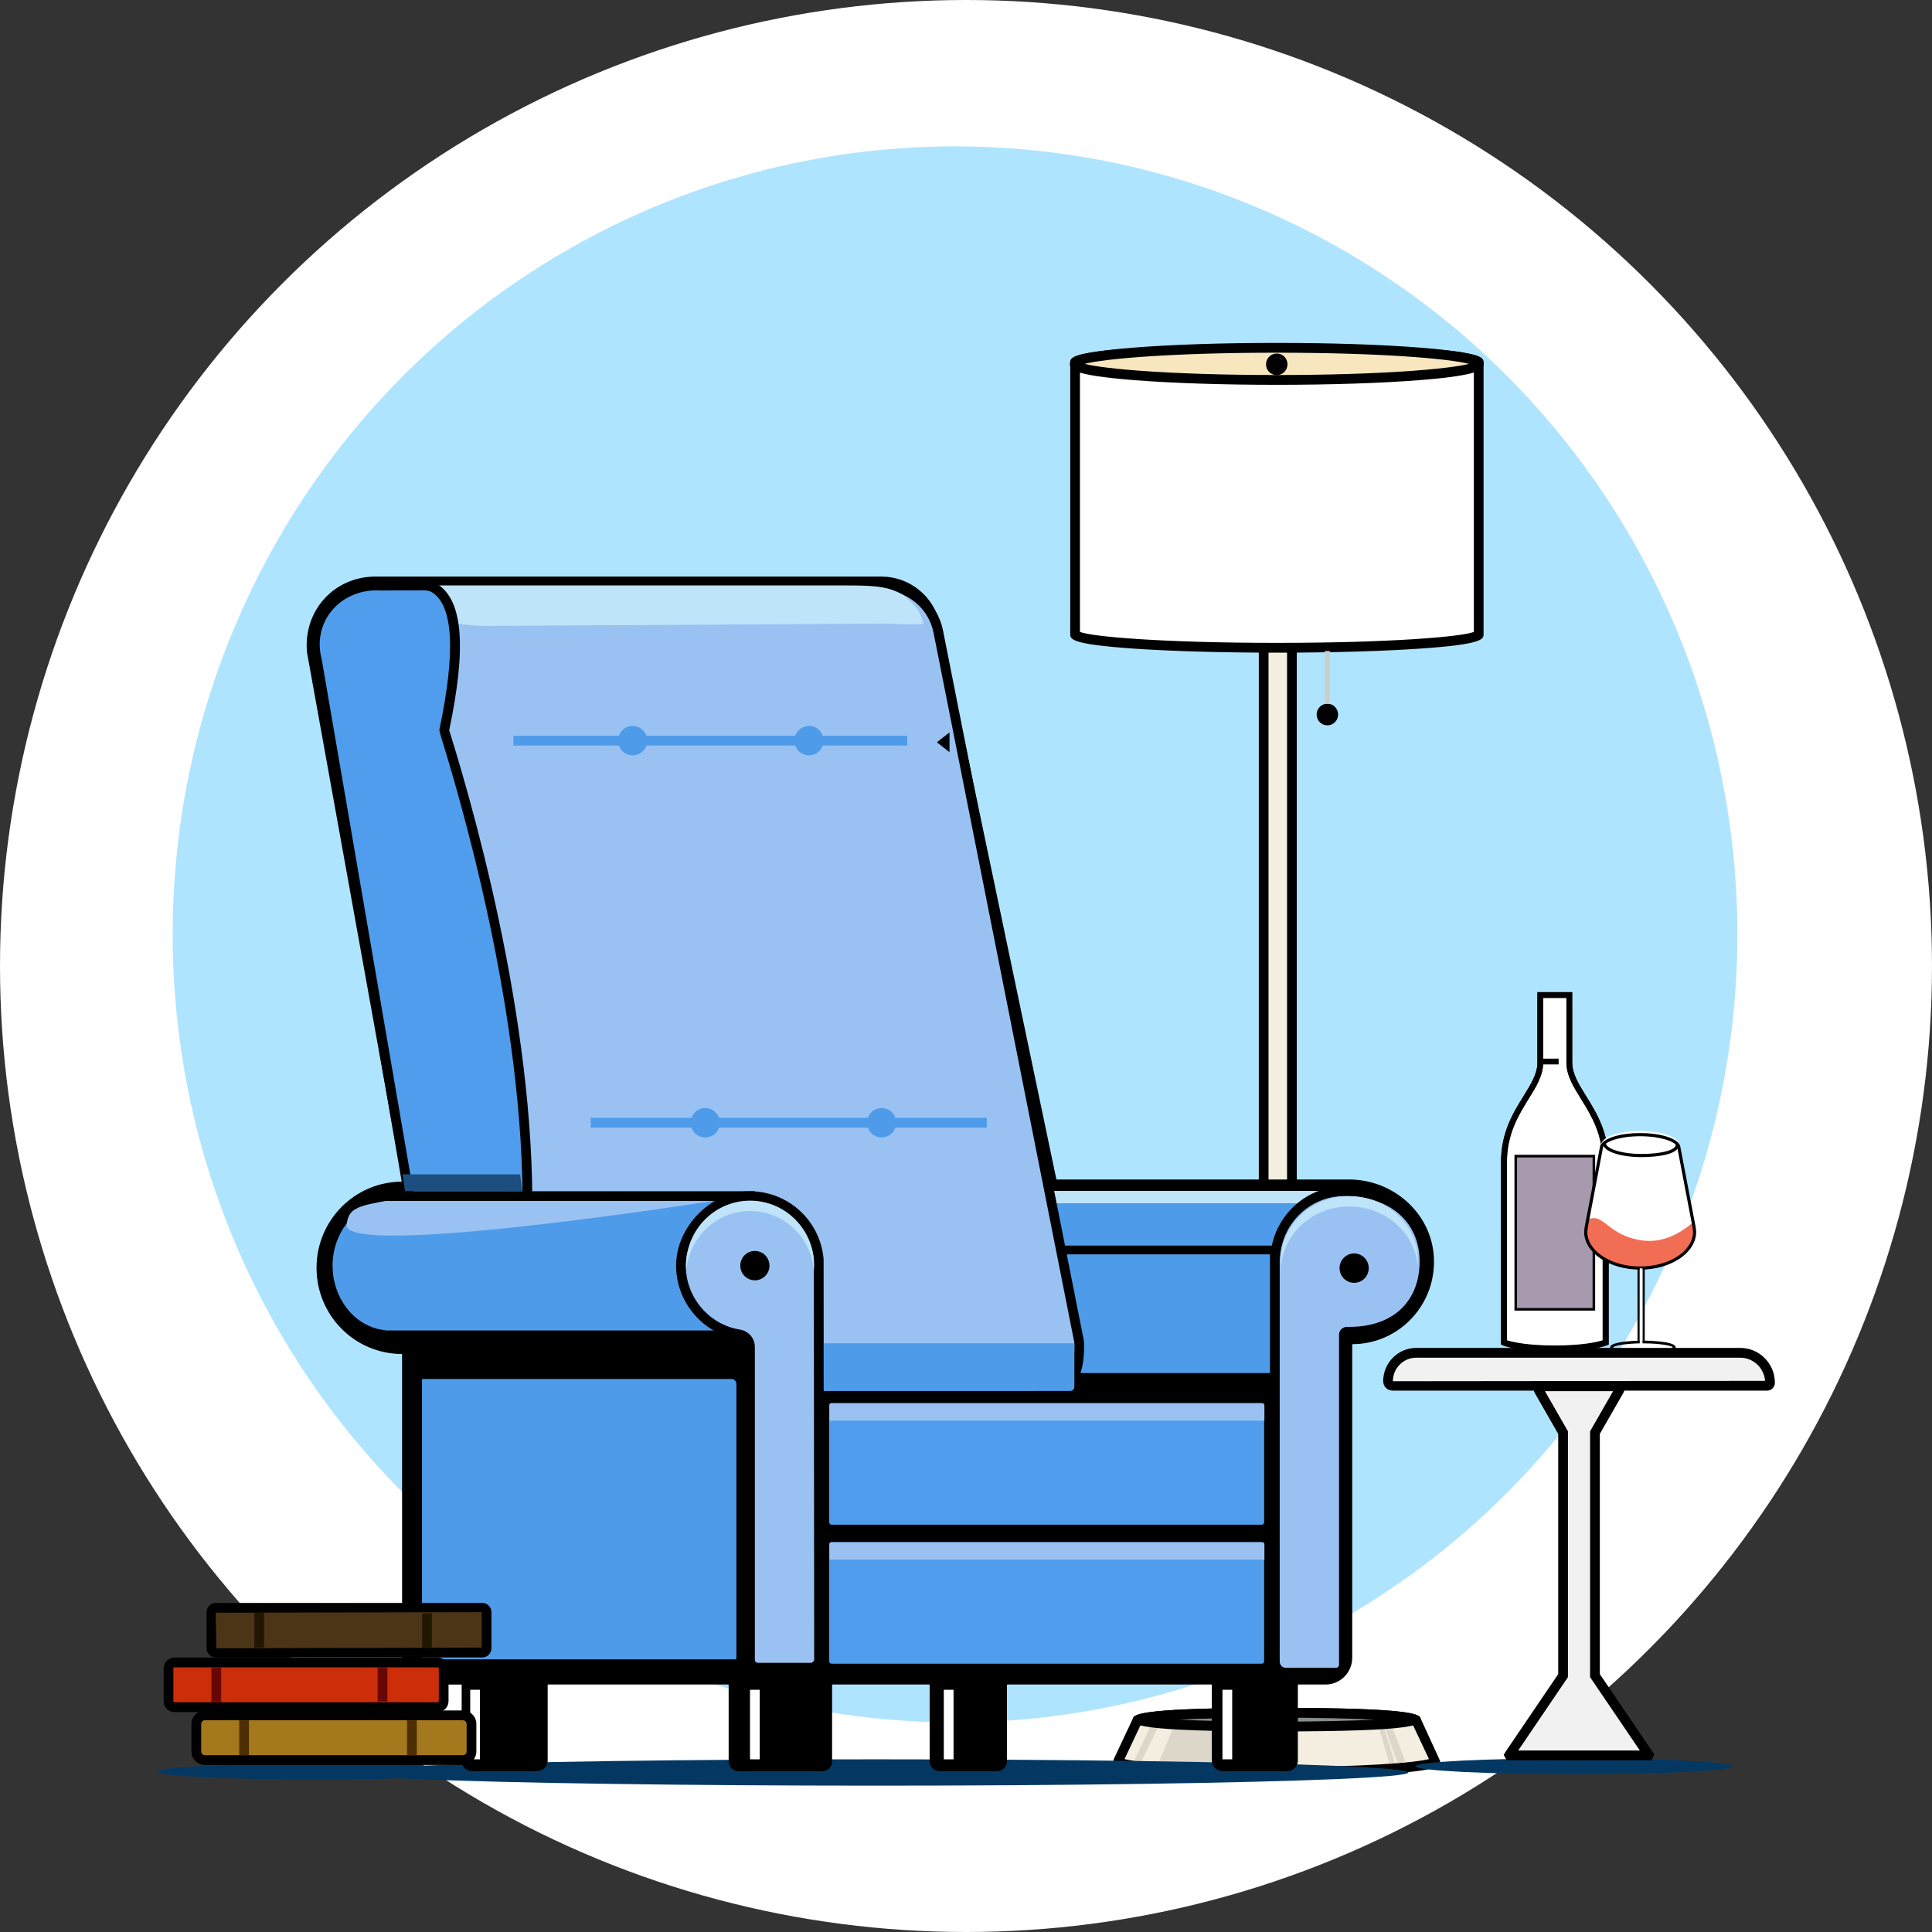 <?xml version="1.0" encoding="UTF-8"?>
<svg id="Layer_2" data-name="Layer 2" xmlns="http://www.w3.org/2000/svg" viewBox="0 0 1649.96 1649.96">
  <rect x="0" y="0" width="1649.96" height="1649.96" fill="#333333" stroke="none"/>
  <defs>
    <style>
      .cls-1 {
        fill: #f3eee0;
      }

      .cls-2 {
        fill: #f8e6bf;
      }

      .cls-3 {
        fill: #043863;
      }

      .cls-4 {
        fill: #680603;
      }

      .cls-5 {
        fill: #000407;
      }

      .cls-6 {
        fill: #fff;
      }

      .cls-7 {
        fill: #f1f1f1;
      }

      .cls-8 {
        fill: #f16e55;
      }

      .cls-9 {
        fill: #cdcccb;
      }

      .cls-10 {
        fill: #a799ae;
      }

      .cls-11 {
        fill: #a4781c;
      }

      .cls-12 {
        fill: #bfe3f8;
      }

      .cls-13 {
        fill: #cb2e09;
      }

      .cls-14 {
        fill: #dcd7c9;
      }

      .cls-15 {
        fill: #afe4ff;
      }

      .cls-16 {
        fill: #212121;
      }

      .cls-17 {
        fill: #211701;
      }

      .cls-18 {
        fill: #1c4e7f;
      }

      .cls-19 {
        fill: #898c8d;
      }

      .cls-20 {
        fill: #99c2f3;
      }

      .cls-21 {
        fill: #4c2e02;
      }

      .cls-22 {
        fill: #4c3517;
      }

      .cls-23 {
        fill: #4f9dec;
      }

      .cls-24 {
        fill: #4e9be9;
      }
    </style>
  </defs>
  <g id="Layer_1-2" data-name="Layer 1">
    <g>
      <circle class="cls-6" cx="824.98" cy="824.98" r="824.98"/>
      <g>
        <ellipse class="cls-15" cx="815.6" cy="797.97" rx="668.15" ry="672.98"/>
        <g>
          <g>
            <g>
              <path class="cls-1" d="m1209.12,1468.61c0-3.25-53.16-5.88-118.74-5.88s-118.74,2.63-118.74,5.88l-16.62,35.31c0,5.17,60.6,9.36,135.36,9.36s135.37-4.19,135.37-9.36l-16.63-35.31Z"/>
              <path d="m1090.38,1517.46c-139.52,0-139.52-10.19-139.52-13.54l.4-1.79,16.32-34.66c.92-3.92,11.09-8.93,122.8-8.93s121.88,5.01,122.81,8.93l16.72,36.45c0,4.17,0,7.79-43.52,10.79-25.65,1.77-59.75,2.75-96.01,2.75Zm-129.99-15.17c11.56,3.1,58.45,6.81,129.99,6.81s118.44-3.71,130-6.81l-14.5-30.79c-7.27-1.94-46.82-4.59-115.51-4.59s-108.24,2.65-115.5,4.59l-14.5,30.79Z"/>
            </g>
            <polygon class="cls-14" points="1033.77 1507.89 1010.83 1506.84 989.44 1505.2 1004.97 1468.86 1048.91 1470.41 1033.77 1507.89"/>
            <polygon class="cls-14" points="974.62 1504.55 968.59 1503.76 985.1 1468.86 991.58 1469.79 974.62 1504.55"/>
            <polygon class="cls-14" points="1180.75 1469.62 1185.44 1465.69 1200.48 1505.11 1193.46 1505.66 1180.75 1469.62"/>
            <polygon class="cls-14" points="1176.44 1471.57 1180.08 1469.76 1191.43 1505.9 1186.63 1506.28 1176.44 1471.57"/>
            <g>
              <ellipse class="cls-19" cx="1090.38" cy="1468.61" rx="118.74" ry="5.88"/>
              <path d="m1090.39,1478.68c-122.9,0-122.9-6.06-122.9-10.07s0-10.07,122.9-10.07,122.89,6.05,122.89,10.07,0,10.07-122.89,10.07Zm-83.61-10.07c19.55.98,47.57,1.71,83.61,1.71s64.06-.73,83.6-1.71c-19.54-.97-47.57-1.7-83.6-1.7s-64.06.73-83.61,1.7Z"/>
            </g>
            <g>
              <rect class="cls-1" x="1079.2" y="503.49" width="24.12" height="971.01" rx=".13" ry=".13"/>
              <path d="m1102.25,1478.68h-21.99c-2.88,0-5.22-2.36-5.22-5.26V504.56c0-2.9,2.34-5.25,5.22-5.25h21.99c2.88,0,5.22,2.35,5.22,5.25v968.86c0,2.9-2.34,5.26-5.22,5.26Zm-18.9-8.37h15.81V507.67h-15.81v962.65Z"/>
            </g>
          </g>
          <g>
            <g>
              <path class="cls-6" d="m1090.5,298.05c-95.18,0-172.35,5.27-172.35,11.77v231.62c0,6.5,77.16,11.77,172.35,11.77s172.35-5.27,172.35-11.77v-231.62c0-6.5-77.16-11.77-172.35-11.77Z"/>
              <path d="m1090.5,557.39c-46.12,0-89.5-1.23-122.15-3.46-54.35-3.71-54.35-8.18-54.35-12.49v-231.62c0-4.31,0-8.78,54.35-12.49,32.65-2.23,76.03-3.46,122.15-3.46s89.5,1.23,122.15,3.46c54.35,3.71,54.35,8.18,54.35,12.49v231.62c0,4.31,0,8.78-54.35,12.49-32.65,2.23-76.03,3.46-122.15,3.46Zm-168.2-17.73c9.89,4.09,70.97,9.36,168.2,9.36s158.3-5.28,168.19-9.36v-228.06c-9.89-4.09-70.96-9.36-168.19-9.36s-158.31,5.28-168.2,9.36v228.06Z"/>
            </g>
            <g>
              <ellipse class="cls-2" cx="1090.38" cy="310.74" rx="172.46" ry="13.72"/>
              <path d="m1090.39,328.64c-46.18,0-89.61-1.43-122.28-4.03-54.34-4.32-54.34-9.62-54.34-13.87s0-9.54,54.34-13.87c32.68-2.6,76.11-4.03,122.28-4.03s89.59,1.43,122.27,4.03c54.34,4.33,54.34,9.62,54.34,13.87s0,9.55-54.34,13.87c-32.67,2.6-76.09,4.03-122.27,4.03Zm-164.13-17.9c17.29,4.48,75.73,9.53,164.13,9.53s146.83-5.06,164.12-9.53c-17.29-4.48-75.73-9.53-164.12-9.53s-146.83,5.06-164.13,9.53Z"/>
            </g>
          </g>
          <ellipse cx="1090.38" cy="311.14" rx="9.17" ry="9.24"/>
          <ellipse cx="1133.6" cy="610.23" rx="9.17" ry="9.24"/>
          <rect class="cls-9" x="1131.52" y="555.98" width="4.15" height="45.01"/>
        </g>
        <ellipse class="cls-3" cx="748.42" cy="1513.73" rx="454.35" ry="11.25"/>
        <ellipse class="cls-3" cx="1344.3" cy="1508.41" rx="135.39" ry="6.8"/>
        <ellipse class="cls-3" cx="269.59" cy="1512.94" rx="135.39" ry="6.8"/>
        <path d="m1152.11,1007.31h-249.62c-.18,0-.33-.12-.36-.3l-99.24-473.63c-5.01-23.89-25.93-40.98-50.17-40.98h-432.05c-35.33,0-61.66,29-58.52,64.45v.08s81.24,450.38,81.24,450.38v1.85c-40.35,0-73.06,32.94-73.06,73.58s32.51,73.39,72.69,73.58c.2,0,.36.16.36.36v255.55c0,14.58,11.73,26.39,26.2,26.39h24.32c.21,0,.37.17.37.38v64.8c0,4.86,3.91,8.8,8.74,8.8h55.69c4.98,0,9.02-4.07,9.02-9.09v-64.52c0-.21.17-.38.37-.38h153.82c.21,0,.37.17.37.38v65.19c0,4.65,3.74,8.41,8.35,8.41h71.7c4.57,0,8.28-3.73,8.28-8.34v-65.27c0-.21.17-.38.37-.38h82.58c.21,0,.37.17.37.38v65.2c0,4.64,3.74,8.41,8.34,8.41h49.36c4.61,0,8.34-3.76,8.34-8.41v-65.2c0-.21.17-.38.37-.38h174.2c.21,0,.37.17.37.38v64.4c0,5.08,4.09,9.2,9.14,9.2h55.18c5.05,0,9.14-4.12,9.14-9.2v-64.4c0-.21.17-.38.37-.38h23.33c12.56,0,22.75-10.26,22.75-22.91v-267.39c0-.2.16-.36.36-.36,39.82-.2,71.76-33.98,69.33-74.67-2.24-37.58-35.04-65.98-72.42-65.98Z"/>
        <path class="cls-24" d="m887.81,1017.27v.25c-22.66,1.59-40.11,11.26-40.11,23s17.45,21.41,40.11,23v.25h259.91c9.48,0,17.16-3.35,17.16-7.49v-31.53c0-4.13-7.68-7.49-17.16-7.49h-259.91Z"/>
        <path class="cls-12" d="m884.44,1017.07v.06c-20.76.36-36.74,2.55-36.74,5.21s15.98,4.85,36.74,5.21v.06h238.04c8.68,0,15.72-.76,15.72-1.7v-7.15c0-.94-7.04-1.7-15.72-1.7h-238.04Z"/>
        <path class="cls-24" d="m832.71,1071.22v.56c-23.97,3.46-42.43,24.56-42.43,50.13s18.46,46.67,42.43,50.13v.56h274.92c10.03,0,18.16-7.31,18.16-16.32v-68.74c0-9.01-8.13-16.32-18.16-16.32h-274.92Z"/>
        <rect class="cls-6" x="640.52" y="1443.09" width="8.31" height="59.4"/>
        <rect class="cls-6" x="806.03" y="1443.09" width="8.31" height="59.4"/>
        <rect class="cls-6" x="1044" y="1443.09" width="8.31" height="59.4"/>
        <rect class="cls-6" x="401.57" y="1443.09" width="8.31" height="59.4"/>
        <g>
          <path class="cls-20" d="m873.68,1191.65h-434.74c-23.68,0-43.92-17.19-47.93-40.7l-101.08-593.63c-5.09-29.91,17.78-57.23,47.9-57.23h415.8c23.11,0,43.03,16.37,47.64,39.15l120.16,605.76c.15.77.24,1.86.26,2.65.62,34.03-12.06,45.66-48,44Z"/>
          <path d="m880.04,1195.99c-2.06,0-4.21-.06-6.46-.16h-434.65c-25.79,0-47.66-18.58-52.02-44.18l-101.08-593.62c-2.63-15.47,1.62-31.23,11.67-43.24,10.04-12,24.75-18.88,40.33-18.88h415.8c24.98,0,46.73,17.87,51.71,42.49l120.15,605.77c.19.99.32,2.38.34,3.37.33,18.22-3.15,30.25-10.95,37.9-7.34,7.2-18.24,10.53-34.85,10.53ZM337.83,504.28c-13.13,0-25.52,5.8-33.98,15.91-8.47,10.11-12.05,23.39-9.83,36.43l101.08,593.62c3.67,21.58,22.1,37.23,43.83,37.23h434.93c17.7.78,28.83-1.73,35.23-8.01,6.04-5.92,8.72-16.01,8.44-31.74,0-.56-.06-1.34-.18-1.9l-120.15-605.76c-4.19-20.72-22.52-35.78-43.57-35.78h-415.8Z"/>
        </g>
        <path class="cls-12" d="m760.89,532.55l-345.34,2c-22.77,0-41.84-5.53-45.69-6.54,0,0-80.09-28.06-51.13-28.06h399.78c3.74,0,7.39.02,10.89.06,19.76.21,29.99,1.28,41.91,8.02l3.88,3.32c6.98,6.38,10.66,10.41,13.54,21.48,0,0-15.52.94-27.85-.27-.34-.03.35,0,0,0Z"/>
        <rect class="cls-23" x="708.16" y="1198.36" width="371.44" height="103.73" rx="1.97" ry="1.97"/>
        <path class="cls-20" d="m709.93,1198.36h368.12c.98,0,1.78.8,1.78,1.78v13.11h-371.44v-13.36c0-.85.69-1.54,1.54-1.54Z"/>
        <g>
          <path class="cls-23" d="m448.96,1073.55l-54.37-4.1c-21.68-.01-45.04.35-43.86-40.25l-79.94-464.74c-9.72-35.61,18.34-66.88,54.61-64.37l36.56-.13c3.31-.01,6.65.68,9.52,2.54,20.1,13.06,22.17,53.47,7.87,121.27-.2.97,83.05,248.87,69.61,449.77Z"/>
          <path d="m452.82,1078.03l-58.54-4.4c-13.77.02-28.41,0-38.04-10.01-6.9-7.17-10.07-18.33-9.67-34.12l-79.86-464.32c-4.7-17.17-1.11-35.05,9.94-48.66,11.55-14.22,29.81-21.95,49.03-20.59l36.26-.14c4.15-.05,8.49,1.07,11.79,3.21,21.61,14.04,24.76,53.65,9.9,124.64.21.69.54,1.75.98,3.18,24.35,78.31,79.77,278.63,68.5,447l-.28,4.21Zm-131.19-573.88c-15.33,0-29.44,6.45-38.55,17.66-9.34,11.5-12.35,26.63-8.28,41.55l80.09,465.54v.42c-.41,13.64,1.99,22.95,7.31,28.47,7.19,7.46,19.69,7.47,31.79,7.48h.91s50.19,3.79,50.19,3.79c9.99-166.1-44.39-362.53-68.4-439.74q-1.64-5.26-1.4-6.41c13.89-65.92,11.86-105.25-6.06-116.89-1.91-1.24-4.34-1.87-7.21-1.87h-.05l-36.55.13c-1.27-.09-2.53-.13-3.79-.13Z"/>
        </g>
        <rect class="cls-23" x="708.16" y="1317.08" width="371.44" height="103.73" rx="1.97" ry="1.97"/>
        <g>
          <path class="cls-24" d="m325.48,1021.53v.65c-25.77,4.06-45.61,28.8-45.61,58.79s19.84,54.73,45.61,58.79v.65h315.03v-118.88h-315.03Z"/>
          <path d="m644.68,1144.59h-323.34v-1.38c-26.24-6.03-45.61-32.11-45.61-62.24s19.37-56.22,45.61-62.25v-.73l4.15-.65h319.19v127.25Zm-315.04-8.37h306.73v-110.52l-306.73.05-3.51.56c-24,3.78-42.1,27.28-42.1,54.66s18.1,50.87,42.1,54.65l3.51.6Z"/>
        </g>
        <path class="cls-20" d="m329.7,1025.67l-4.57.79c-23.2,4.06-27.53,7.65-29.08,19.31-3.94,29.73,312.72-20.1,312.72-20.1h-279.08Z"/>
        <g>
          <path class="cls-20" d="m699.21,1075.37c-2.86-30.99-29.34-55.09-61.14-53.79-29.33,1.2-56.01,28.75-56.52,58.31-.51,30.07,21.17,55.15,49.64,59.7,5.33.85,9.33,5.33,9.33,10.77v267.26c0,3.66,2.95,6.63,6.58,6.63h45.21c3.97,0,7.18-3.24,7.18-7.24l-.28-341.65Z"/>
          <path d="m692.31,1428.43h-45.2c-5.91,0-10.73-4.84-10.73-10.81v-267.26c0-3.31-2.46-6.1-5.82-6.63-30.83-4.94-53.68-32.42-53.15-63.91.54-31.95,28.82-61.12,60.5-62.42,33.74-1.24,62.34,23.94,65.45,57.59l.02.38.28,341.65c0,6.29-5.09,11.41-11.34,11.41Zm-51.82-402.72c-.75,0-1.5.02-2.25.05-27.04,1.1-52.08,26.94-52.54,54.2-.46,27.35,19.37,51.22,46.14,55.5,7.43,1.18,12.82,7.45,12.82,14.9v267.26c0,1.35,1.1,2.44,2.43,2.44h45.2c1.67,0,3.03-1.36,3.03-3.05l-.28-341.45c-2.72-28.37-26.44-49.85-54.57-49.85Z"/>
        </g>
        <g>
          <path class="cls-20" d="m1147.71,1017.27c-30.7.29-55.91,24.14-58.69,54.98h-.28v346.83c0,5.21,4.17,9.43,9.31,9.43h42.95c3.71,0,6.71-3.04,6.71-6.8v-281.84c0-1.43,1.2-2.55,2.61-2.52,42.44.78,66.17-24.45,66.17-60.03,0-36.68-28.09-60.42-68.79-60.04Z"/>
          <path d="m1141,1432.69h-42.95c-7.42,0-13.46-6.1-13.46-13.61v-351.01h.75c4.64-31.31,30.81-54.68,62.34-54.98h0c22.45-.07,42.36,6.9,55.51,20.03,11.43,11.4,17.47,26.68,17.47,44.2,0,18.6-6.1,34.47-17.63,45.88-12.16,12.03-29.7,18.35-50.79,18.35h-.37v280.17c0,6.05-4.87,10.98-10.86,10.98Zm-48.11-357.21v343.59c0,2.89,2.31,5.25,5.16,5.25h42.95c1.41,0,2.56-1.18,2.56-2.61v-281.85c0-1.8.71-3.49,1.99-4.76,1.26-1.24,2.98-1.94,4.74-1.94.53-.02,1.29.02,1.94.02,18.88,0,34.41-5.5,44.98-15.95,9.91-9.8,15.15-23.6,15.15-39.91,0-15.24-5.19-28.46-15.01-38.26-11.57-11.54-29.16-17.54-49.59-17.61h0c-28.51.27-51.99,22.28-54.6,51.18l-.26,2.86Z"/>
        </g>
        <rect x="343.83" y="1142.56" width="296.69" height="283.84" rx="1.69" ry="1.69"/>
        <path class="cls-24" d="m361.07,1177.66h263.6c2.34,0,4.23,1.9,4.23,4.23v234.4c0,.44-.36.8-.8.8h-265.3c-1.34,0-2.42-1.09-2.42-2.42v-236.32c0-.38.31-.7.7-.7Z"/>
        <path class="cls-24" d="m703.53,1147.19h213.99v37.28c0,1.89-1.54,3.43-3.43,3.43h-210.57v-40.71h0Z"/>
        <ellipse cx="1156.46" cy="1083.01" rx="12.46" ry="12.55"/>
        <ellipse cx="644.68" cy="1080.86" rx="12.46" ry="12.55"/>
        <ellipse class="cls-24" cx="602.31" cy="958.84" rx="12.46" ry="12.55"/>
        <ellipse class="cls-24" cx="752.91" cy="958.84" rx="12.46" ry="12.55"/>
        <ellipse class="cls-24" cx="540.3" cy="632.52" rx="12.46" ry="12.55"/>
        <ellipse class="cls-24" cx="690.9" cy="632.52" rx="12.46" ry="12.55"/>
        <path class="cls-20" d="m709.93,1317.08h368.12c.98,0,1.78.8,1.78,1.78v13.11h-371.44v-13.36c0-.85.69-1.54,1.54-1.54Z"/>
        <path class="cls-12" d="m640.6,1034.23c28.7,0,52.18,22.39,54.42,50.84.12-1.46.22-2.93.22-4.43,0-30.52-24.46-55.27-54.64-55.27s-54.64,24.74-54.64,55.27c0,1.49.11,2.96.22,4.43,2.24-28.45,25.72-50.84,54.42-50.84Z"/>
        <path class="cls-12" d="m1152.4,1030.38c30.75,0,55.92,22.39,58.31,50.84.12-1.46.24-2.93.24-4.43,0-30.52-26.21-55.27-58.55-55.27s-58.55,24.74-58.55,55.27c0,1.49.11,2.96.24,4.43,2.4-28.45,27.56-50.84,58.31-50.84Z"/>
        <line class="cls-12" x1="827.1" y1="689.82" x2="826.03" y2="684.82"/>
        <line class="cls-12" x1="450.42" y1="684.82" x2="451.27" y2="689.41"/>
        <rect class="cls-24" x="438.46" y="628.34" width="336.35" height="8.37"/>
        <rect class="cls-24" x="504.51" y="954.66" width="338.23" height="8.37"/>
        <polygon class="cls-18" points="446.06 1017.12 345.91 1017.25 343.83 1002.93 444.15 1002.89 446.06 1017.12"/>
        <g>
          <g>
            <path class="cls-7" d="m1486.18,1155.31h-276.68c-13.31,0-24.1,10.87-24.1,24.27h0c0,2.12,1.71,3.85,3.82,3.85h319.9c1.37,0,2.49-1.12,2.49-2.5,0-14.14-11.38-25.61-25.43-25.61Z"/>
            <path d="m1509.13,1187.61h-319.9c-4.4,0-7.97-3.6-7.97-8.03,0-15.69,12.67-28.45,28.25-28.45h276.69c16.31,0,29.58,13.37,29.58,29.79,0,3.69-2.98,6.69-6.64,6.69Zm-299.63-28.11c-11,0-19.95,9.01-19.95,20.08l317.84-.33c-.85-11.03-10.04-19.75-21.21-19.75h-276.69Z"/>
          </g>
          <g>
            <path class="cls-7" d="m1362.12,1431.03v-207.56l4.54-7.92,16.11-28.11c.91-1.58-.22-3.55-2.03-3.55h-64.46c-1.81,0-2.94,1.97-2.03,3.55l16.12,28.11,4.54,7.92v207.56l-16.3,24.03-29.58,43.61c-.14.21,0,.49.26.49h118.46c.25,0,.39-.28.26-.49l-29.58-43.61-16.3-24.02Z"/>
            <path d="m1407.73,1503.33h-120.96l-2.61-4.62,1.43-2.41,45.15-66.57v-205.15l-20.09-35.06c-1.16-2.03-1.16-4.53,0-6.55,1.16-2.02,3.32-3.27,5.63-3.27h64.46c2.32,0,4.48,1.26,5.63,3.28,1.16,2.03,1.15,4.53,0,6.55l-20.09,35.05v205.15l46.57,68.65-2.33,4.78-2.77.17Zm-111.17-8.37h103.9l-42.5-62.65v-209.97l19.65-34.27h-58.21l19.65,34.27v209.97l-42.49,62.65Zm82.61-309.62s0,0,0,0h0Z"/>
          </g>
        </g>
        <g id="Layer_2-2" data-name="Layer 2">
          <g id="Layer_1-2" data-name="Layer 1-2">
            <g>
              <g>
                <path class="cls-6" d="m1340.27,907.3v-57.51h-24.88v57.51c0,24.41-31.17,41.81-31.17,85.59v153.84s12.31,5.15,43.61,5.15,43.61-5.15,43.61-5.15v-153.84c0-43.78-31.17-61.18-31.17-85.59Z"/>
                <path d="m1327.84,1152.92c-31.15,0-43.49-5.02-44-5.24l-.64-.27v-154.53c0-25.36,10.15-41.68,19.1-56.07,6.47-10.4,12.06-19.38,12.06-29.52v-58.56h26.95v58.56c0,10.14,5.59,19.12,12.06,29.52,8.95,14.4,19.11,30.71,19.11,56.07v154.53l-.64.27c-.51.21-12.86,5.24-44,5.24Zm-42.57-6.94c2.9,1,15.77,4.84,42.57,4.84s39.67-3.84,42.57-4.84v-153.1c0-24.76-9.99-40.8-18.79-54.96-6.64-10.67-12.38-19.89-12.38-30.63v-56.46h-22.8v56.46c0,10.74-5.73,19.96-12.38,30.63-8.8,14.16-18.79,30.2-18.79,54.96v153.1Z"/>
              </g>
              <g>
                <path d="m1327.83,1152.98c-31.16,0-43.52-5.03-44.03-5.24l-.67-.28v-154.57c0-25.38,10.16-41.7,19.12-56.1,6.47-10.39,12.05-19.37,12.05-29.49v-58.61h27.07v58.61c0,10.12,5.59,19.09,12.05,29.49,8.96,14.4,19.12,30.72,19.12,56.1v154.57l-.67.28c-.51.21-12.87,5.24-44.03,5.24Zm-42.51-7.03c2.96,1.02,15.83,4.82,42.51,4.82s39.55-3.81,42.51-4.82v-153.06c0-24.75-9.98-40.78-18.78-54.93-6.65-10.68-12.39-19.9-12.39-30.66v-56.41h-22.69v56.41c0,10.75-5.74,19.98-12.39,30.66-8.8,14.15-18.78,30.19-18.78,54.93v153.06Z"/>
                <path d="m1327.84,1154.02c-31.28,0-43.9-5.1-44.43-5.32l-1.31-.54v-155.27c0-25.68,10.24-42.13,19.27-56.65,6.38-10.26,11.89-19.12,11.89-28.94v-59.66h29.14v59.66c0,9.81,5.51,18.66,11.88,28.91,9.05,14.54,19.29,31,19.29,56.68v155.27l-1.31.54c-.53.22-13.15,5.32-44.43,5.32Zm-43.66-7.26l.03.02c.5.2,12.76,5.16,43.63,5.16s43.13-4.95,43.63-5.16l.03-.02v-153.87c0-25.08-10.07-41.26-18.96-55.54-6.56-10.55-12.22-19.64-12.22-30.05v-57.57h-24.99v57.57c0,10.43-5.65,19.52-12.21,30.04-8.88,14.29-18.96,30.47-18.96,55.55v153.87Zm43.66,5.07c-26.62,0-39.53-3.74-42.84-4.89l-.71-.25v-153.8c0-25.04,10.06-41.22,18.93-55.48,6.57-10.56,12.23-19.67,12.23-30.11v-57.45h24.76v57.45c0,10.44,5.66,19.54,12.22,30.07,8.89,14.29,18.96,30.46,18.96,55.52v153.8l-.71.25c-3.32,1.14-16.22,4.89-42.84,4.89Zm-41.47-6.63c4.14,1.32,16.78,4.54,41.47,4.54s37.34-3.22,41.47-4.54v-152.3c0-24.46-9.9-40.35-18.62-54.38-6.74-10.83-12.55-20.16-12.55-31.21v-55.36h-20.61v55.36c0,11.05-5.81,20.38-12.53,31.19-8.74,14.06-18.63,29.96-18.63,54.4v152.3Z"/>
              </g>
            </g>
            <g>
              <g>
                <path d="m1327.78,1152.18c-31.01,0-43.6-5.13-43.73-5.18l-.13-.09v-154.03c0-25.16,10.09-41.37,19-55.69,6.53-10.49,12.18-19.55,12.18-29.9v-57.82h25.48v57.82c0,10.35,5.64,19.4,12.18,29.9,8.89,14.32,19,30.53,19,55.69v154.03l-.19.09c-.13.05-12.73,5.18-43.78,5.18Zm-43.25-5.71c1.67.64,14.49,5.07,43.3,5.07s41.63-4.43,43.3-5.07v-153.59c0-24.97-10.05-41.13-18.91-55.36-6.58-10.58-12.26-19.71-12.26-30.23v-57.2h-24.27v57.2c0,10.52-5.68,19.64-12.27,30.23-8.86,14.24-18.9,30.39-18.9,55.36v153.59Z"/>
                <path d="m1327.79,1153.23c-29.93,0-42.73-4.71-44.09-5.25l-.81-.47v-154.63c0-25.45,10.16-41.8,19.13-56.22,6.49-10.43,12.05-19.36,12.05-29.37v-58.87h27.55v58.87c0,10.07,5.57,19,12.02,29.34,9.01,14.49,19.16,30.83,19.16,56.25v154.73l-.88.38c-1.38.53-14.34,5.24-44.13,5.24Zm-42.22-7.48c3.16,1.06,15.97,4.76,42.27,4.76s39.1-3.69,42.26-4.76v-152.86c0-24.68-9.96-40.69-18.75-54.81-6.67-10.71-12.42-19.97-12.42-30.79v-56.15h-22.19v56.15c0,10.81-5.76,20.06-12.42,30.77-8.8,14.13-18.75,30.13-18.75,54.82v152.86Z"/>
              </g>
              <g>
                <path d="m1327.78,1153.28c-29.85,0-42.74-4.71-44.11-5.25l-.21-.1-.51-.33-.13-.69v-154.03c0-25.46,10.17-41.82,19.15-56.26,6.48-10.41,12.03-19.32,12.03-29.33v-58.92h27.67v58.92c0,10.04,5.57,18.97,12.02,29.31,9.01,14.51,19.16,30.86,19.16,56.28v154.75l-.91.4c-1.37.54-14.26,5.25-44.15,5.25Zm-42.16-7.59c3.21,1.08,15.98,4.75,42.21,4.75s39-3.66,42.21-4.75v-152.81c0-24.65-9.95-40.65-18.73-54.76-6.68-10.73-12.43-19.99-12.43-30.83v-56.1h-22.08v56.1c0,10.83-5.76,20.09-12.43,30.81-8.78,14.12-18.73,30.11-18.73,54.78v152.81Z"/>
                <path d="m1327.79,1154.33c-29.9,0-43.08-4.77-44.48-5.32l-.3-.15-.97-.62-.22-1.12-.02-154.24c0-25.77,10.26-42.26,19.31-56.82,6.37-10.23,11.87-19.06,11.87-28.78v-59.96h29.74v59.96c0,9.73,5.49,18.55,11.85,28.75,9.07,14.61,19.33,31.13,19.33,56.84v155.44l-1.54.67c-1.44.56-14.54,5.34-44.56,5.34Zm-43.92-7.38l.15.1c1.4.54,14.24,5.19,43.76,5.19s42.41-4.65,43.78-5.17l.25-.11v-154.06c0-25.11-10.09-41.37-19-55.7-6.55-10.51-12.18-19.55-12.18-29.89v-57.87h-25.59v57.87c0,10.31-5.65,19.38-12.19,29.89-8.9,14.31-18.99,30.53-18.99,55.7v154.06Zm43.96,4.53c-26.34,0-39.22-3.68-42.54-4.8l-.71-.24v-153.56c0-24.97,10.03-41.1,18.89-55.33,6.6-10.62,12.28-19.75,12.28-30.26v-57.15h24.16v57.15c0,10.53,5.69,19.67,12.26,30.25,8.87,14.27,18.9,30.4,18.9,55.34v153.56l-.71.24c-3.33,1.13-16.21,4.8-42.54,4.8Zm-41.17-6.55c4.14,1.3,16.75,4.46,41.17,4.46s37.02-3.16,41.17-4.46v-152.05c0-24.34-9.86-40.2-18.56-54.18-6.77-10.9-12.61-20.28-12.61-31.41v-55.06h-20v55.06c0,11.12-5.82,20.48-12.56,31.32-8.74,14.04-18.61,29.9-18.61,54.27v152.05Z"/>
              </g>
            </g>
            <g>
              <path d="m1327.78,1152.96c-30.54,0-43.26-5.03-43.78-5.25l-.88-.39v-154.59c.05-25.44,10.15-41.78,19.06-56.2,6.4-10.35,11.92-19.27,11.92-29.3v-58.86h27.48v58.86c0,10.03,5.52,18.95,11.91,29.29,8.91,14.41,19,30.75,19,56.21v154.57l-.87.41c-.53.21-13.24,5.25-43.83,5.25Zm-41.82-7.55c3.19,1.08,15.87,4.73,41.87,4.73s38.66-3.65,41.85-4.73v-152.63c0-24.66-9.87-40.63-18.59-54.73l-.15-.25c-6.55-10.59-12.2-19.74-12.2-30.53v-56.09h-21.86v56.04c0,10.85-5.72,20.08-12.35,30.77l-.22.37c-8.6,14.03-18.35,29.94-18.35,54.36v152.68Z"/>
              <path d="m1327.79,1154.01c-30.61,0-43.63-5.11-44.17-5.32l-1.53-.69v-155.27c.05-25.74,10.24-42.22,19.22-56.76,6.33-10.25,11.76-19.04,11.76-28.75v-59.9h29.56v59.9c0,9.74,5.44,18.54,11.75,28.73,8.99,14.56,19.16,31.03,19.16,56.77v155.23l-1.47.69c-.59.24-13.61,5.34-44.27,5.34Zm-43.63-7.36l.27.11c.49.2,13.14,5.16,43.36,5.16s42.93-4.96,43.44-5.17l.22-.1v-153.91c0-25.15-10-41.34-18.83-55.63-6.5-10.51-12.09-19.54-12.09-29.88v-57.8h-25.4v57.8c0,10.31-5.57,19.33-12.03,29.78-8.88,14.38-18.9,30.58-18.95,55.73v153.91Zm43.68,4.54c-26.1,0-38.9-3.66-42.2-4.79l-.71-.24v-153.43c0-24.72,9.83-40.76,18.5-54.91l.23-.38c6.55-10.55,12.19-19.65,12.19-30.22v-57.08h23.94v57.13c0,10.5,5.58,19.53,12.05,29.98l.15.26c8.78,14.21,18.74,30.32,18.74,55.27v153.38l-.71.24c-3.3,1.13-16.1,4.79-42.19,4.79Zm-40.83-6.54c4.12,1.29,16.64,4.44,40.83,4.44s36.7-3.15,40.82-4.44v-151.87c0-24.36-9.79-40.2-18.43-54.18l-.16-.26c-6.62-10.71-12.35-19.98-12.35-31.07v-55.04h-19.79v54.99c0,11.17-5.79,20.52-12.5,31.33l-.23.37c-8.53,13.91-18.19,29.67-18.19,53.81v151.92Z"/>
            </g>
            <g>
              <rect class="cls-10" x="1294.47" y="987.35" width="66.71" height="130.84"/>
              <path d="m1362.28,1119.29h-68.9v-133.04h68.9v133.04Zm-66.71-2.2h64.52v-128.63h-64.52v128.63Z"/>
            </g>
            <g>
              <g>
                <rect class="cls-16" x="1315.39" y="906.25" width="13.57" height=".61"/>
                <rect x="1314.35" y="905.21" width="15.65" height="2.7"/>
              </g>
              <g>
                <rect x="1314.3" y="905.15" width="15.76" height="2.82"/>
                <path d="m1331.1,909.01h-17.84v-4.91h17.84v4.91Zm-15.76-2.09h13.68v-.73h-13.68v.73Z"/>
              </g>
            </g>
          </g>
        </g>
        <g>
          <path class="cls-16" d="m1400.73,985.1c-16.17,0-30.42-3.77-33.15-8.77l.53-.29c2.63,4.82,16.65,8.45,32.62,8.45,19.15,0,32.53-3.53,32.53-8.58h.6c0,6.35-16.64,9.19-33.13,9.19Z"/>
          <path class="cls-6" d="m1447.22,1049.5l-.21-1.16c-.06-.49-.17-.97-.26-1.46l-12.81-70.97h-.38c-2.31-5.67-16.11-10.03-32.83-10.03s-30.52,4.36-32.83,10.03h-.38l-12.81,70.97c-.1.49-.2.97-.26,1.46l-.21,1.16h.12c-.04.56-.12,1.11-.12,1.67,0,17.55,20.81,31.78,46.49,31.78s46.49-14.23,46.49-31.78c0-.56-.08-1.12-.12-1.67h.12Z"/>
          <g>
            <path class="cls-16" d="m1403.07,1155.31c-14.86,0-26.95-2.1-26.95-4.67s12.09-4.67,26.95-4.67,26.95,2.1,26.95,4.67-12.09,4.67-26.95,4.67Zm0-9.12c-14.63,0-26.53,2-26.53,4.45s11.9,4.45,26.53,4.45,26.53-2,26.53-4.45-11.9-4.45-26.53-4.45Z"/>
            <path d="m1403.07,1156.36c-1.14,0-27.98-.07-27.98-5.72s26.84-5.72,27.98-5.72,27.98.07,27.98,5.72-26.84,5.72-27.98,5.72Zm0-9.13c-15.79,0-24.86,2.25-25.5,3.5.64,1.07,9.72,3.32,25.5,3.32s24.87-2.25,25.51-3.5c-.64-1.06-9.71-3.31-25.51-3.31Z"/>
          </g>
          <path class="cls-8" d="m1446.88,1048.34c-.06-.49-.17-.97-.26-1.46l-.57-3.16c-11.05,9.81-26.48,17.85-42.73,15.73-31.45-4.11-33.4-24.75-47.66-17.7l-.88,5.12c-.1.49-.2.97-.26,1.46l-.21,1.16h.12c-.04.56-.12,1.11-.12,1.67,0,17.55,20.77,31.78,46.39,31.78s46.39-14.23,46.39-31.78c0-.56-.08-1.12-.12-1.67h.12l-.21-1.16Z"/>
          <g>
            <path class="cls-16" d="m1400.73,1083.25c-25.8,0-46.79-14.01-46.79-31.22,0-.59.38-3.74.48-4.24l13.19-69.07c2.43-5.82,16.35-10.01,33.13-10.01s30.7,4.18,33.11,9.95l.02.06,13.19,69.07c.1.49.48,3.65.48,4.23,0,17.22-20.99,31.22-46.79,31.22Zm0-113.94c-16.27,0-30.27,4.12-32.55,9.58l-13.17,69.02c-.09.44-.47,3.59-.47,4.12,0,16.89,20.72,30.63,46.19,30.63s46.19-13.74,46.19-30.63c0-.53-.38-3.68-.47-4.12l-13.18-69.05c-2.32-5.45-16.29-9.55-32.54-9.55Z"/>
            <path d="m1400.72,1084.29c-26.38,0-47.83-14.48-47.83-32.26,0-.7.4-3.92.49-4.44l13.19-69.05c2.68-6.49,16.69-10.87,34.15-10.87s31.46,4.35,34.07,10.59l.08.28,13.19,69.07c.1.5.49,3.76.49,4.43,0,17.79-21.45,32.26-47.83,32.26Zm0-113.94c-17.43,0-29.75,4.55-31.59,8.95l-13.1,68.8c-.09.45-.45,3.5-.45,3.93,0,16.32,20.25,29.58,45.15,29.58s45.15-13.27,45.15-29.58c0-.42-.36-3.5-.44-3.91l-13.19-69.06c-1.8-4.17-14.13-8.71-31.52-8.71Z"/>
          </g>
          <rect class="cls-6" x="1400.25" y="1083.19" width="2.6" height="65.4" transform="translate(2803.1 2231.78) rotate(180)"/>
          <path d="m1399.36,1147.04c-.49,0-.89-.14-.89-.3v-63.55c0-.17.4-.3.89-.3s.89.14.89.3v63.55c0,.17-.4.3-.89.3Z"/>
          <path d="m1403.74,1147.04c-.49,0-.89-.14-.89-.3v-63.55c0-.17.4-.3.89-.3s.89.14.89.3v63.55c0,.17-.4.3-.89.3Z"/>
          <g>
            <path class="cls-16" d="m1401.56,987.15c-15.18,0-28.55-3.77-31.12-8.77l.5-.29c2.47,4.82,15.64,8.45,30.62,8.45,17.98,0,30.54-3.53,30.54-8.58h.57c0,6.35-15.62,9.19-31.1,9.19Z"/>
            <path d="m1401.56,988.2c-15.79,0-29.27-3.92-32.05-9.33l-.45-.89,2.3-1.34.5.97c1.98,3.88,13.64,7.89,29.7,7.89,19.16,0,29.49-3.88,29.49-7.53v-1.05h2.64v1.05c0,7.54-16.6,10.23-32.14,10.23Z"/>
          </g>
        </g>
        <g>
          <rect class="cls-11" x="167.65" y="1464.96" width="235" height="38.17" rx=".88" ry=".88"/>
          <path d="m395.36,1507.32h-220.41c-6.31,0-11.45-5.17-11.45-11.54v-23.47c0-6.36,5.13-11.54,11.45-11.54h220.41c6.32,0,11.45,5.17,11.45,11.54v23.47c0,6.36-5.13,11.54-11.45,11.54Zm-220.41-38.18c-1.73,0-3.14,1.42-3.14,3.17v23.47c0,1.75,1.41,3.17,3.14,3.17h220.41c1.74,0,3.15-1.42,3.15-3.17v-23.47c0-1.75-1.41-3.17-3.15-3.17h-220.41Z"/>
        </g>
        <rect class="cls-21" x="347.64" y="1469.22" width="8.32" height="29.65"/>
        <rect class="cls-21" x="204.31" y="1469.22" width="8.32" height="29.65"/>
        <g>
          <rect class="cls-13" x="143.9" y="1419.77" width="235" height="38.17" rx=".61" ry=".61"/>
          <path d="m373.82,1462.13h-224.84c-5.09,0-9.23-4.17-9.23-9.31v-27.93c0-5.13,4.14-9.31,9.23-9.31h224.84c5.09,0,9.24,4.17,9.24,9.31v27.93c0,5.13-4.14,9.31-9.24,9.31Zm-224.84-38.18c-.51,0-.92.42-.92.94v27.93c0,.51.41.94.92.94h224.84c.51,0,.93-.42.93-.94v-27.93c0-.51-.42-.94-.93-.94h-224.84Z"/>
        </g>
        <rect class="cls-4" x="322.52" y="1423.52" width="8.32" height="29.65"/>
        <rect class="cls-4" x="180.55" y="1424.03" width="8.32" height="29.65"/>
        <g>
          <rect class="cls-22" x="180.55" y="1373.14" width="235" height="38.17" rx=".44" ry=".44"/>
          <path d="m411.94,1415.49h-227.76c-4.28,0-7.77-3.51-7.77-7.83v-30.88c0-4.32,3.49-7.84,7.77-7.84h227.76c4.28,0,7.77,3.51,7.77,7.84v30.88c0,4.31-3.49,7.83-7.77,7.83Zm-.54-38.71l-227.22.53.54,30.35,226.69-.54v-30.34Z"/>
        </g>
        <rect class="cls-17" x="360.54" y="1377.77" width="8.32" height="29.65"/>
        <rect class="cls-17" x="217.21" y="1377.4" width="8.32" height="29.65"/>
        <polygon class="cls-5" points="800.09 633.92 805.5 629.69 810.91 625.47 810.91 633.92 810.91 642.37 805.5 638.14 800.09 633.92"/>
      </g>
    </g>
  </g>
</svg>